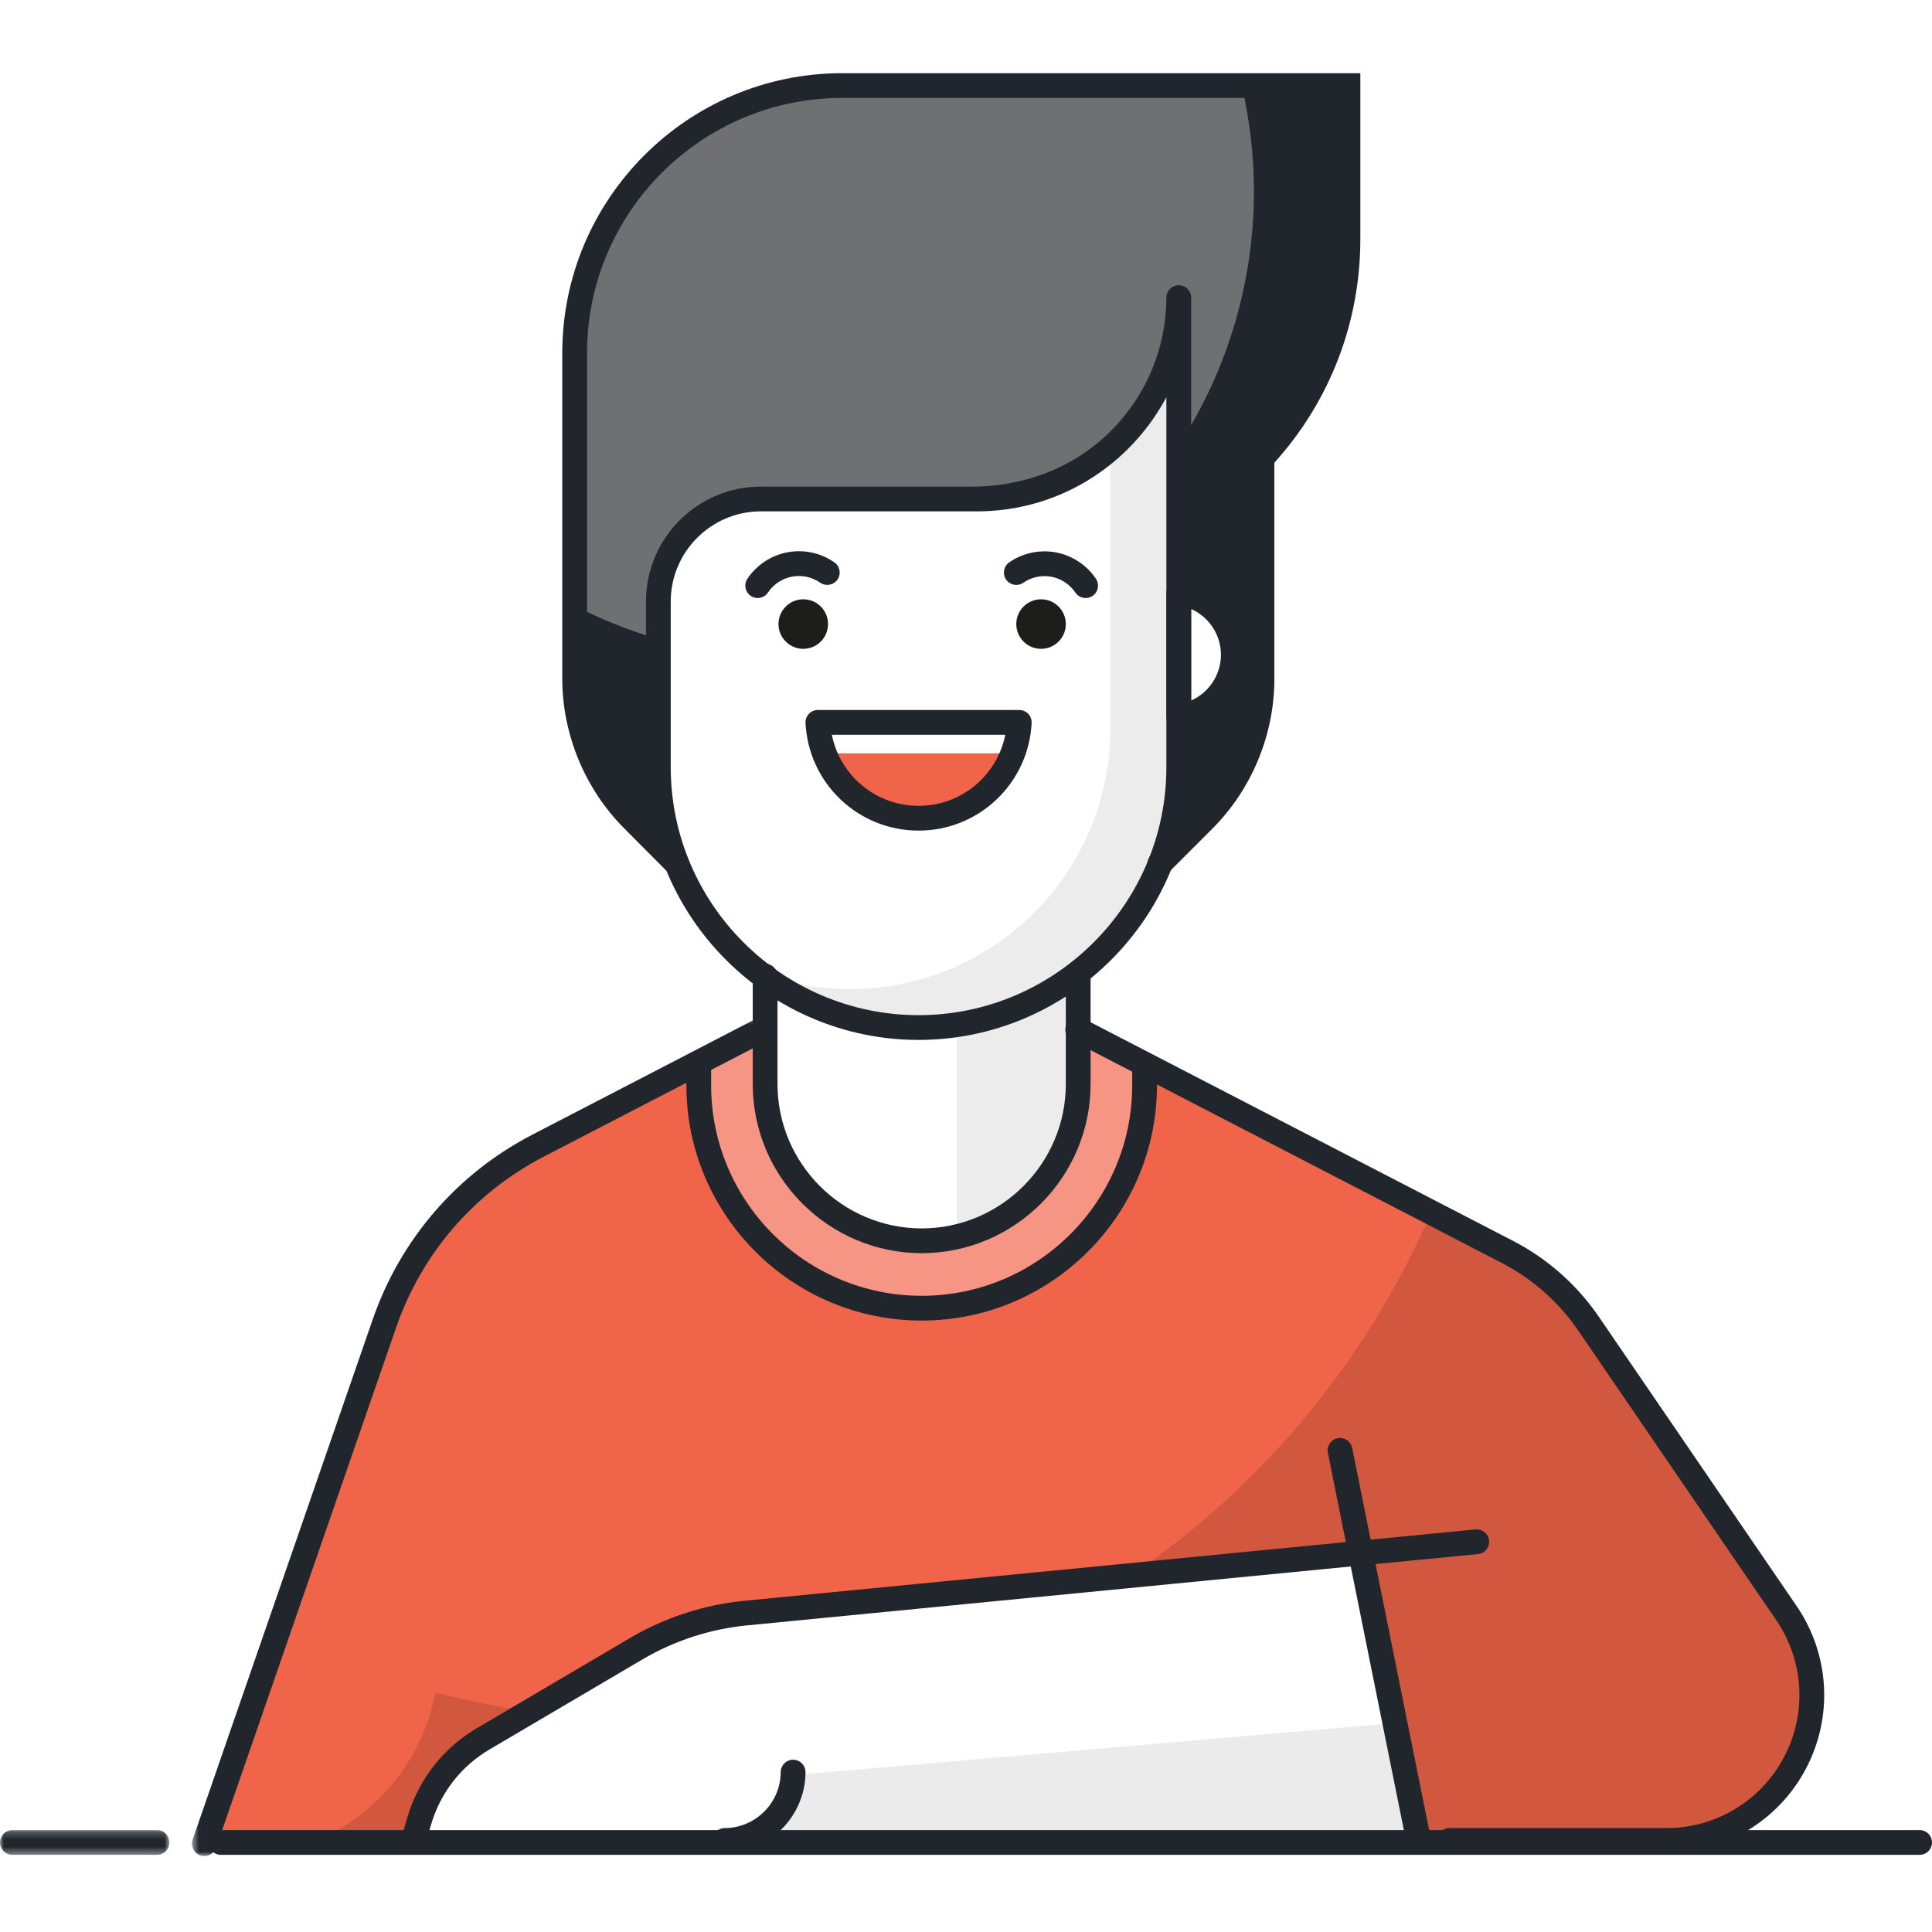 <?xml version="1.0" encoding="UTF-8"?>
<svg width="264px" height="264px" viewBox="0 0 264 264" version="1.1" xmlns="http://www.w3.org/2000/svg" xmlns:xlink="http://www.w3.org/1999/xlink">
    <title>man</title>
    <defs>
        <polygon id="path-1" points="2.538 0.34 82.349 0.34 82.349 115.077 2.538 115.077"></polygon>
        <polygon id="path-3" points="0 3.217 23.15 3.217 23.15 6.601 0 6.601"></polygon>
    </defs>
    <g id="Page-1" stroke="none" stroke-width="1" fill="none" fill-rule="evenodd">
        <g id="Artboard" transform="translate(-99, -2297)">
            <g id="man" transform="translate(99, 2297)">
                <rect id="Rectangle" fill="#FFFFFF" x="0" y="0" width="264" height="264"></rect>
                <g id="Group-63" transform="translate(0, 10)">
                    <path d="M198.066,241.594 L227.478,241.594 C234.853,241.611 241.629,237.539 245.082,231.021 C248.531,224.505 248.087,216.616 243.931,210.523 L216.854,170.923 C214.079,166.842 210.335,163.514 205.952,161.243 L147.094,130.782 L104.349,130.646 L73.888,146.317 C63.68,151.56 55.892,160.546 52.159,171.397 L27.989,241.831 L198.066,241.594 Z" id="Fill-1" fill="#F0654A"></path>
                    <path d="M147.264,130.783 L104.347,130.681 L95.378,135.318 L95.378,138.229 C95.378,155.05 109.014,168.69 125.839,168.69 C142.664,168.69 156.301,155.05 156.301,138.229 L156.301,135.589 L147.264,130.783 Z" id="Fill-3" fill="#F69583"></path>
                    <path d="M243.963,210.524 L216.886,170.924 C214.114,166.843 210.368,163.516 205.988,161.244 L195.462,155.897 C177.11,198.022 135.541,225.268 89.591,225.281 C79.434,225.18 69.327,223.826 59.502,221.254 C57.786,230.318 51.67,237.933 43.188,241.561 L227.48,241.561 C234.838,241.555 241.594,237.493 245.043,230.995 C248.495,224.496 248.082,216.624 243.963,210.524" id="Fill-5" fill="#D1573F"></path>
                    <path d="M92.469,108.004 L86.579,102.081 C81.408,96.94 78.507,89.944 78.524,82.653 L78.524,38.247 C78.524,18.058 94.889,1.693 115.078,1.693 L184.222,1.693 L184.222,22.61 C184.253,33.722 180.052,44.431 172.481,52.564 L172.481,82.653 C172.508,89.94 169.621,96.936 164.459,102.081 L158.503,108.004 L92.469,108.004 Z" id="Fill-7" fill="#6F7072"></path>
                    <path d="M172.48,1.693 L169.671,1.693 C175.316,25.866 166.398,51.112 146.825,66.376 C127.251,81.641 100.591,84.135 78.523,72.77 L78.523,82.518 C78.506,89.808 81.41,96.804 86.578,101.945 L92.468,107.868 L158.502,107.868 L164.425,101.945 C169.586,96.801 172.473,89.805 172.446,82.518 L172.446,52.564 C180.024,44.434 184.225,33.725 184.191,22.61 L184.191,1.693 L172.48,1.693 Z" id="Fill-9" fill="#20262C"></path>
                    <path d="M161.48,71.552 C165.836,71.552 169.366,75.082 169.366,79.438 C169.366,83.794 165.836,87.324 161.48,87.324 C157.124,87.324 153.594,83.794 153.594,79.438 C153.594,75.082 157.124,71.552 161.48,71.552" id="Fill-11" fill="#FFFFFF"></path>
                    <path d="M104.549,122.524 L104.549,138.128 C104.549,149.947 114.121,159.532 125.94,159.552 C137.763,159.532 147.334,149.947 147.334,138.128 L147.334,122.524 L104.549,122.524 Z" id="Fill-13" fill="#ECECEC"></path>
                    <path d="M130.747,122.524 L104.55,122.524 L104.55,138.128 C104.523,143.783 106.744,149.216 110.724,153.233 C114.704,157.251 120.116,159.525 125.772,159.552 C127.447,159.545 129.116,159.352 130.747,158.977 L130.747,122.524 Z" id="Fill-15" fill="#FFFFFF"></path>
                    <path d="M161.48,30.665 L161.48,94.973 C161.48,114.607 145.576,130.525 125.942,130.545 C106.294,130.545 90.369,114.621 90.369,94.973 L90.369,72.195 C90.369,64.467 96.624,58.199 104.348,58.182 L133.692,58.182 C141.03,58.236 148.09,55.363 153.306,50.198 C158.522,45.036 161.463,38.003 161.48,30.665" id="Fill-17" fill="#ECECEC"></path>
                    <path d="M151.733,89.557 L151.733,51.751 C146.723,56.002 140.364,58.327 133.794,58.317 L104.45,58.317 C100.723,58.3 97.139,59.769 94.499,62.399 C91.855,65.026 90.37,68.603 90.37,72.33 L90.37,94.973 C90.383,106.037 95.548,116.458 104.348,123.166 C108.122,124.486 112.092,125.163 116.093,125.163 C125.536,125.17 134.596,121.43 141.281,114.759 C147.966,108.088 151.722,99.034 151.733,89.591 L151.733,89.557 Z" id="Fill-19" fill="#FFFFFF"></path>
                    <path d="M56.491,241.9 L57.3,239.192 C58.68,234.501 61.788,230.507 66.001,228.023 L86.986,215.669 C91.535,212.988 96.619,211.34 101.875,210.829 L186.088,203.451 L193.771,241.528 L56.491,241.9 Z" id="Fill-21" fill="#FFFFFF"></path>
                    <path d="M193.769,241.526 L99,241.899 C101.511,241.973 103.945,241.019 105.735,239.255 C107.526,237.489 108.518,235.069 108.477,232.557 L190.622,225.45 L193.769,241.526 Z" id="Fill-23" fill="#EBEBEB"></path>
                    <path d="M112.538,92.942 C114.738,98.185 119.87,101.593 125.552,101.593 C131.235,101.593 136.366,98.185 138.566,92.942 L112.538,92.942 Z" id="Fill-25" fill="#F0654A"></path>
                    <path d="M109.762,71.891 C111.634,71.891 113.147,73.404 113.147,75.275 C113.147,77.144 111.634,78.66 109.762,78.66 C107.894,78.66 106.377,77.144 106.377,75.275 C106.377,73.404 107.894,71.891 109.762,71.891" id="Fill-27" fill="#1D1D1B"></path>
                    <path d="M142.256,71.891 C144.125,71.891 145.641,73.404 145.641,75.275 C145.641,77.144 144.125,78.66 142.256,78.66 C140.385,78.66 138.872,77.144 138.872,75.275 C138.872,73.404 140.385,71.891 142.256,71.891" id="Fill-29" fill="#1D1D1B"></path>
                    <path d="M227.701,243.186 L227.644,243.186 L198.066,243.186 C197.132,243.186 196.373,242.427 196.373,241.493 C196.373,240.559 197.132,239.801 198.066,239.801 L227.647,239.801 L227.698,239.801 C234.444,239.801 240.593,236.108 243.755,230.151 C246.926,224.181 246.53,216.999 242.732,211.407 L215.656,171.811 C213.029,167.969 209.462,164.798 205.343,162.642 L146.488,132.184 C145.658,131.754 145.33,130.735 145.76,129.903 C146.19,129.073 147.219,128.752 148.041,129.178 L206.9,159.64 C211.523,162.056 215.51,165.603 218.455,169.902 L245.532,209.502 C250.04,216.136 250.504,224.655 246.743,231.739 C242.993,238.803 235.696,243.186 227.701,243.186" id="Fill-31" fill="#20262C"></path>
                    <path d="M103.535,71.72 C103.21,71.72 102.885,71.629 102.597,71.436 C101.819,70.918 101.609,69.866 102.127,69.09 C103.382,67.205 105.379,65.885 107.6,65.469 C109.827,65.046 112.162,65.55 114.017,66.846 C114.782,67.381 114.971,68.437 114.437,69.202 C113.898,69.974 112.839,70.153 112.077,69.622 C110.964,68.843 109.556,68.546 108.229,68.793 C106.892,69.043 105.697,69.835 104.943,70.966 C104.614,71.456 104.08,71.72 103.535,71.72" id="Fill-33" fill="#20262C"></path>
                    <path d="M148.348,71.72 C147.806,71.72 147.272,71.456 146.943,70.972 C146.189,69.849 144.997,69.06 143.67,68.81 C142.327,68.562 140.942,68.857 139.836,69.625 C139.071,70.157 138.018,69.97 137.48,69.199 C136.949,68.43 137.138,67.374 137.906,66.843 C139.758,65.564 142.083,65.066 144.3,65.486 C146.51,65.902 148.497,67.215 149.753,69.084 C150.274,69.859 150.067,70.911 149.292,71.433 C149.001,71.629 148.676,71.72 148.348,71.72" id="Fill-35" fill="#20262C"></path>
                    <path d="M113.669,90.403 C114.779,95.971 119.677,100.114 125.518,100.114 C131.364,100.114 136.261,95.971 137.368,90.403 L113.669,90.403 Z M125.518,103.498 C117.267,103.498 110.481,97.037 110.071,88.796 C110.047,88.332 110.213,87.878 110.531,87.543 C110.853,87.208 111.296,87.019 111.76,87.019 L139.277,87.019 C139.741,87.019 140.184,87.208 140.506,87.543 C140.824,87.878 140.99,88.332 140.966,88.796 C140.56,97.037 133.77,103.498 125.518,103.498 L125.518,103.498 Z" id="Fill-37" fill="#20262C"></path>
                    <path d="M162.765,73.219 L162.765,85.726 C165.182,84.653 166.837,82.229 166.837,79.471 C166.837,76.712 165.182,74.289 162.765,73.219 M161.073,89.625 C160.664,89.625 160.264,89.476 159.953,89.202 C159.591,88.88 159.381,88.42 159.381,87.932 L159.381,71.009 C159.381,70.525 159.591,70.062 159.953,69.74 C160.318,69.418 160.809,69.273 161.286,69.33 C166.38,69.977 170.222,74.336 170.222,79.471 C170.222,84.609 166.38,88.968 161.286,89.611 C161.215,89.621 161.144,89.625 161.073,89.625" id="Fill-39" fill="#20262C"></path>
                    <path d="M103.974,59.874 C97.181,59.874 91.654,65.401 91.654,72.194 L91.654,94.973 C91.725,113.561 106.909,128.7 125.501,128.717 C144.113,128.717 159.313,113.578 159.381,94.966 L159.381,44.271 C158.01,46.854 156.24,49.246 154.107,51.365 C148.577,56.855 141.249,59.874 133.465,59.874 L133.349,59.874 L103.974,59.874 Z M125.501,132.102 C105.047,132.085 88.348,115.433 88.27,94.979 L88.27,72.194 C88.27,63.536 95.313,56.49 103.974,56.49 L133.356,56.49 C140.237,56.358 146.8,53.843 151.718,48.962 C156.636,44.088 159.353,37.59 159.381,30.668 L159.381,30.665 L159.381,30.658 C159.384,29.727 160.142,28.973 161.073,28.973 L161.076,28.973 C162.007,28.976 162.765,29.731 162.765,30.665 L162.765,94.973 C162.691,115.45 145.974,132.102 125.501,132.102 L125.501,132.102 Z" id="Fill-41" fill="#20262C"></path>
                    <path d="M125.942,170.451 C108.213,170.451 93.788,156.026 93.788,138.297 L93.788,135.352 C93.788,134.418 94.546,133.66 95.48,133.66 C96.414,133.66 97.172,134.418 97.172,135.352 L97.172,138.297 C97.172,154.161 110.078,167.066 125.942,167.066 C141.805,167.066 154.711,154.161 154.711,138.297 L154.711,135.589 C154.711,134.652 155.469,133.897 156.403,133.897 C157.337,133.897 158.095,134.652 158.095,135.589 L158.095,138.297 C158.095,156.026 143.67,170.451 125.942,170.451" id="Fill-43" fill="#20262C"></path>
                    <path d="M125.945,161.244 C113.212,161.224 102.858,150.853 102.858,138.127 L102.858,123.37 C102.858,122.436 103.613,121.678 104.55,121.678 C105.485,121.678 106.243,122.436 106.243,123.37 L106.243,138.127 C106.243,148.992 115.08,157.843 125.945,157.859 C136.802,157.843 145.64,148.992 145.64,138.127 L145.64,123.37 C145.64,122.436 146.398,121.678 147.332,121.678 C148.27,121.678 149.024,122.436 149.024,123.37 L149.024,138.127 C149.024,150.853 138.671,161.224 125.945,161.244" id="Fill-45" fill="#20262C"></path>
                    <g id="Group-49" transform="translate(23.692, 128.548)">
                        <mask id="mask-2" fill="white">
                            <use xlink:href="#path-1"></use>
                        </mask>
                        <g id="Clip-48"></g>
                        <path d="M4.231,115.078 C4.045,115.078 3.862,115.047 3.679,114.986 C2.792,114.678 2.329,113.714 2.63,112.83 L27.236,41.753 C31.017,30.807 38.761,21.838 49.04,16.504 L79.877,0.529 C80.71,0.102 81.728,0.42 82.158,1.253 C82.588,2.082 82.266,3.104 81.437,3.534 L50.6,19.51 C41.093,24.441 33.931,32.733 30.434,42.86 L5.832,113.94 C5.588,114.638 4.931,115.078 4.231,115.078" id="Fill-47" fill="#20262C" mask="url(#mask-2)"></path>
                    </g>
                    <path d="M56.491,243.186 C56.332,243.186 56.166,243.162 56.003,243.115 C55.11,242.847 54.599,241.903 54.869,241.009 L55.678,238.302 C57.184,233.187 60.545,228.872 65.142,226.158 L86.126,213.804 C90.865,211.025 96.253,209.272 101.709,208.74 L201.626,198.989 C202.55,198.911 203.386,199.578 203.478,200.512 C203.566,201.44 202.885,202.269 201.958,202.357 L102.041,212.108 C97.065,212.592 92.158,214.19 87.842,216.721 L66.858,229.075 C63.009,231.35 60.19,234.968 58.924,239.263 L58.112,241.977 C57.892,242.712 57.222,243.186 56.491,243.186" id="Fill-50" fill="#20262C"></path>
                    <path d="M193.766,242.814 C192.981,242.814 192.273,242.259 192.111,241.456 L181.446,188.518 C181.263,187.604 181.855,186.71 182.773,186.528 C183.67,186.341 184.58,186.934 184.766,187.851 L195.428,240.786 C195.614,241.704 195.018,242.597 194.104,242.78 C193.989,242.804 193.878,242.814 193.766,242.814" id="Fill-52" fill="#20262C"></path>
                    <path d="M99.033,243.186 C98.102,243.186 97.344,242.431 97.341,241.5 C97.337,240.566 98.092,239.804 99.026,239.801 C103.233,239.787 106.669,236.352 106.682,232.148 C106.686,231.214 107.441,230.459 108.375,230.459 L108.381,230.459 C109.312,230.463 110.07,231.224 110.067,232.159 C110.047,238.217 105.102,243.165 99.04,243.186 L99.033,243.186 Z" id="Fill-54" fill="#20262C"></path>
                    <path d="M92.469,109.697 C92.032,109.697 91.599,109.531 91.271,109.199 L85.378,103.276 C79.932,97.857 76.815,90.336 76.832,82.65 L76.832,38.247 C76.832,17.158 93.988,0.001 115.078,0.001 L185.884,0.001 L185.884,22.61 C185.908,33.966 181.745,44.813 174.139,53.224 L174.139,82.653 C174.167,90.333 171.063,97.854 165.62,103.279 L159.697,109.202 C159.037,109.862 157.968,109.862 157.304,109.202 C156.644,108.539 156.644,107.469 157.304,106.806 L163.227,100.883 C168.037,96.09 170.779,89.45 170.755,82.66 L170.755,51.897 L171.208,51.41 C178.516,43.564 182.523,33.336 182.499,22.614 L182.499,3.386 L115.078,3.386 C95.853,3.386 80.216,19.023 80.216,38.247 L80.216,82.653 C80.199,89.45 82.955,96.09 87.771,100.883 L93.667,106.809 C94.327,107.473 94.327,108.546 93.663,109.202 C93.332,109.534 92.902,109.697 92.469,109.697" id="Fill-56" fill="#20262C"></path>
                    <g id="Group-60" transform="translate(0, 236.855)">
                        <mask id="mask-4" fill="white">
                            <use xlink:href="#path-3"></use>
                        </mask>
                        <g id="Clip-59"></g>
                        <path d="M21.458,6.601 L1.692,6.601 C0.757,6.601 -0.001,5.843 -0.001,4.909 C-0.001,3.975 0.757,3.217 1.692,3.217 L21.458,3.217 C22.392,3.217 23.15,3.975 23.15,4.909 C23.15,5.843 22.392,6.601 21.458,6.601" id="Fill-58" fill="#20262C" mask="url(#mask-4)"></path>
                    </g>
                    <path d="M262.308,243.457 L30.191,243.457 C29.257,243.457 28.498,242.699 28.498,241.764 C28.498,240.83 29.257,240.072 30.191,240.072 L262.308,240.072 C263.242,240.072 264,240.83 264,241.764 C264,242.699 263.242,243.457 262.308,243.457" id="Fill-61" fill="#20262C"></path>
                </g>
            </g>
        </g>
    </g>
</svg>